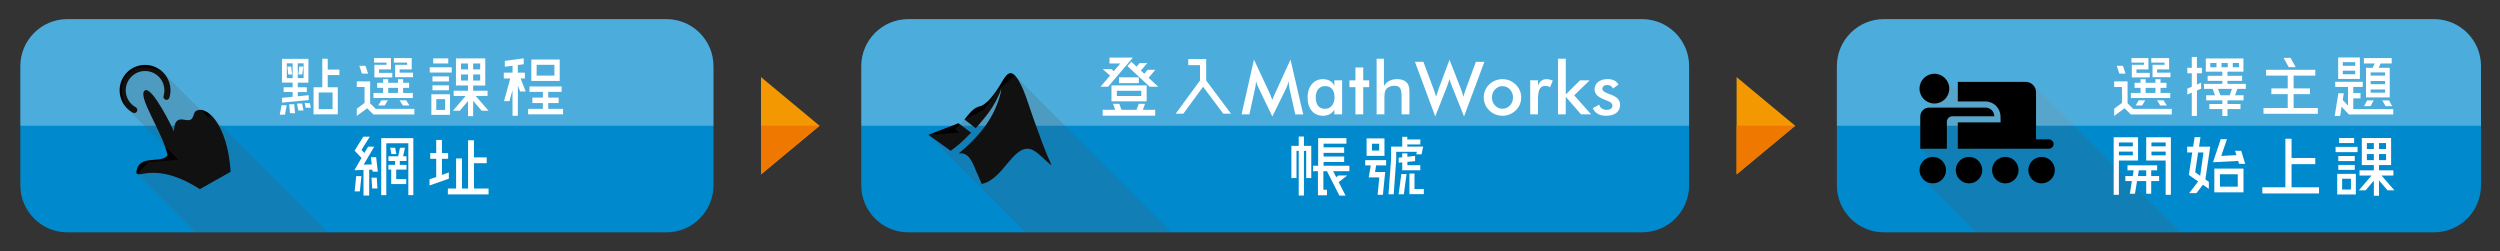 <?xml version="1.0" encoding="utf-8"?>
<!-- Generator: Adobe Illustrator 15.0.0, SVG Export Plug-In . SVG Version: 6.00 Build 0)  -->
<!DOCTYPE svg PUBLIC "-//W3C//DTD SVG 1.1//EN" "http://www.w3.org/Graphics/SVG/1.1/DTD/svg11.dtd">
<svg version="1.1" id="圖層_1" xmlns="http://www.w3.org/2000/svg" xmlns:xlink="http://www.w3.org/1999/xlink" x="0px" y="0px"
	 width="408.278px" height="41.071px" viewBox="0 0 408.278 41.071" enable-background="new 0 0 408.278 41.071"
	 xml:space="preserve">
<rect x="0" y="0" width="408.278" height="41.071" fill="#333333" stroke="none"/>
<path fill="#008ACD" d="M405.175,30.263c0,4.242-3.439,7.681-7.682,7.681h-89.83c-4.24,0-7.68-3.438-7.68-7.681V10.808
	c0-4.242,3.439-7.682,7.68-7.682h89.83c4.242,0,7.682,3.439,7.682,7.682V30.263z"/>
<polygon opacity="0.2" fill="#595757" points="314.569,23.261 313.601,24.232 315.255,25.887 314.001,29.238 322.71,37.944 
	356.089,37.944 331.948,13.805 328.155,17.597 326.897,16.338 321.565,15.533 320.903,16.049 317.595,12.741 314.167,16.169 
	317.05,19.052 314.804,20.804 "/>
<path fill="#008ACD" d="M275.849,30.263c0,4.242-3.439,7.681-7.682,7.681h-119.83c-4.241,0-7.681-3.438-7.681-7.681V10.808
	c0-4.242,3.439-7.682,7.681-7.682h119.83c4.242,0,7.682,3.439,7.682,7.682V30.263z"/>
<path opacity="0.3" fill="#FFFFFF" d="M405.175,20.535v-9.727c0-4.242-3.439-7.682-7.682-7.682h-89.83
	c-4.24,0-7.68,3.439-7.68,7.682v9.727H405.175z"/>
<path opacity="0.3" fill="#FFFFFF" d="M275.849,20.535v-9.727c0-4.242-3.439-7.682-7.682-7.682h-119.83
	c-4.241,0-7.681,3.439-7.681,7.682v9.727H275.849z"/>
<path fill="#008ACD" d="M116.516,30.263c0,4.242-3.439,7.681-7.682,7.681h-97.83c-4.241,0-7.681-3.438-7.681-7.681V10.808
	c0-4.242,3.439-7.682,7.681-7.682h97.83c4.242,0,7.682,3.439,7.682,7.682V30.263z"/>
<path d="M155.255,24.628c-0.953-0.686-2.233-1.619-3.636-2.606c1.658-0.686,3.218-1.204,4.903-1.906l2.068,1.548
	C156.979,23.39,156.059,24.033,155.255,24.628z M168.771,19.354c-0.363-1.003-0.682-2.035-1.04-3.044
	c-0.386-1.095-0.788-2.146-1.327-3.079c-0.223-0.387-0.775-1.29-1.368-1.287c-0.18,0.001-0.308,0.077-0.43,0.155
	c-0.381,0.245-0.856,1.039-1.092,1.461c-0.357,0.641-1.07,1.696-1.596,2.313c-0.176,0.206-0.345,0.449-0.55,0.624
	c-0.321,0.271-0.729,0.636-1.147,0.804c-0.13,0.053-0.291,0.072-0.429,0.121c-0.329,0.116-0.577,0.254-0.824,0.463
	c-0.429,0.36-0.823,0.83-1.173,1.267c-0.076,0.094-0.18,0.233-0.284,0.362l1.845,1.435c1.442-1.708,3.036-3.349,4.187-6.433
	c0,0-0.4,3.436-3.369,6.995c-1.823,2.185-3.399,3.328-3.614,3.559c0,0,0.55-0.096,0.963,0.074c0.958,0.395,1.463,1.785,1.883,2.778
	c0.293,0.7,0.628,1.413,0.919,2.126c0.954-0.212,1.598-0.68,2.23-1.213c0.684-0.578,1.295-1.347,1.872-2.033
	c1.112-1.324,2.538-3.131,4.223-2.307c0.275,0.139,0.573,0.334,0.802,0.517c0.34,0.275,0.616,0.558,0.947,0.839
	c0.583,0.49,0.886,0.875,1.336,1.139C170.592,24.52,169.728,22.005,168.771,19.354z"/>
<g>
	<path fill="#FFFFFF" d="M180.965,14.167h-1.235l1.547-1.823l-1.188-1.056h1.428l0.372,0.336l1.067-1.259h-1.764V9.405h3.826
		L180.965,14.167z M186.997,16.949l-0.359,0.983h2.015v0.959h-8.575v-0.959h2.051l-0.359-0.983h1.02l0.359,0.983h2.459l0.372-0.983
		H186.997z M181.517,16.553v-2.603h5.745v2.603H181.517z M182.392,14.826v0.852h3.994v-0.852H182.392z M182.74,12.632h3.238v0.947
		h-3.238V12.632z M184.767,10.089l0.852,0.792l0.504-0.587h1.247l-1.056,1.235l0.564,0.516l0.539-0.647h1.26l-1.104,1.307
		l1.583,1.463h-1.392l-3.646-3.382L184.767,10.089z"/>
	<path fill="#FFFFFF" d="M201.036,18.568h-1.259l-3.298-4.401l-3.227,4.401h-1.247l3.97-5.421v-2.507h-1.919V9.633h2.926v3.514
		L201.036,18.568z"/>
	<path fill="#FFFFFF" d="M210.583,14.44c-0.016-0.066-0.041-0.25-0.076-0.551c-0.031-0.25-0.059-0.457-0.082-0.621
		c-0.035,0.195-0.085,0.391-0.149,0.586s-0.146,0.395-0.243,0.598l-2.244,4.57l-2.244-4.664c-0.094-0.191-0.175-0.377-0.243-0.557
		s-0.128-0.357-0.179-0.533c-0.004,0.18-0.019,0.368-0.044,0.565s-0.063,0.403-0.114,0.618l-0.92,4.225h-1.283l2.027-8.941
		l2.531,5.414c0.039,0.086,0.099,0.229,0.179,0.428s0.177,0.445,0.29,0.738c0.082-0.246,0.211-0.559,0.387-0.938
		c0.047-0.102,0.082-0.18,0.105-0.234l2.473-5.408l2.074,8.941h-1.295L210.583,14.44z"/>
	<path fill="#FFFFFF" d="M219.182,18.676h-1.271v-0.721c-0.227,0.32-0.491,0.559-0.794,0.715s-0.649,0.234-1.04,0.234
		c-0.785,0-1.403-0.269-1.854-0.806s-0.677-1.272-0.677-2.206c0-0.887,0.23-1.603,0.691-2.147s1.063-0.817,1.805-0.817
		c0.453,0,0.841,0.095,1.163,0.284s0.558,0.462,0.706,0.817v-0.908h1.271V18.676z M217.945,15.881c0-0.574-0.134-1.021-0.401-1.342
		s-0.642-0.48-1.122-0.48s-0.858,0.165-1.134,0.495s-0.413,0.788-0.413,1.374c0,0.59,0.133,1.045,0.398,1.365s0.641,0.48,1.125,0.48
		c0.457,0,0.829-0.174,1.116-0.521S217.945,16.448,217.945,15.881z"/>
	<path fill="#FFFFFF" d="M221.358,18.676v-4.441h-0.973v-1.113h0.973v-2.104h1.271v2.104h0.973v1.113h-0.973v4.441H221.358z"/>
	<path fill="#FFFFFF" d="M224.817,18.676V9.594h1.195v4.436c0.254-0.383,0.553-0.662,0.896-0.838s0.762-0.264,1.254-0.264
		c0.414,0,0.767,0.065,1.058,0.196s0.519,0.325,0.683,0.583c0.098,0.152,0.168,0.33,0.211,0.533s0.064,0.559,0.064,1.066v3.369
		h-1.283v-2.854c0-0.73-0.089-1.216-0.267-1.456s-0.493-0.36-0.946-0.36c-0.297,0-0.562,0.055-0.794,0.164s-0.415,0.264-0.548,0.463
		c-0.094,0.133-0.159,0.304-0.196,0.513s-0.056,0.542-0.056,0.999v2.531H224.817z"/>
	<path fill="#FFFFFF" d="M231.078,10.098h1.377l1.623,4.33c0.105,0.285,0.194,0.535,0.267,0.75s0.136,0.416,0.19,0.604
		c0.137-0.453,0.279-0.896,0.428-1.33c0.02-0.055,0.033-0.092,0.041-0.111l1.723-4.582l1.816,4.67
		c0.086,0.227,0.167,0.453,0.243,0.68s0.147,0.455,0.214,0.686c0.039-0.176,0.092-0.369,0.158-0.58s0.152-0.461,0.258-0.75
		l1.611-4.365h1.389l-3.322,8.912l-1.957-4.893c-0.086-0.219-0.164-0.429-0.234-0.63s-0.133-0.392-0.188-0.571
		c-0.066,0.23-0.133,0.446-0.199,0.647s-0.135,0.394-0.205,0.577l-1.922,4.869L231.078,10.098z"/>
	<path fill="#FFFFFF" d="M242.313,15.905c0-0.406,0.077-0.79,0.231-1.151s0.376-0.683,0.665-0.964
		c0.285-0.277,0.613-0.49,0.984-0.639s0.76-0.223,1.166-0.223c0.418,0,0.812,0.074,1.181,0.223s0.7,0.367,0.993,0.656
		c0.293,0.285,0.516,0.607,0.668,0.967s0.229,0.736,0.229,1.131c0,0.41-0.075,0.795-0.226,1.154s-0.37,0.678-0.659,0.955
		c-0.305,0.293-0.643,0.515-1.014,0.665s-0.762,0.226-1.172,0.226c-0.402,0-0.789-0.075-1.16-0.226s-0.701-0.368-0.99-0.653
		c-0.293-0.289-0.516-0.613-0.668-0.973S242.313,16.311,242.313,15.905z M247.089,15.917c0-0.516-0.166-0.952-0.498-1.31
		s-0.738-0.536-1.219-0.536c-0.477,0-0.882,0.179-1.216,0.536s-0.501,0.794-0.501,1.31s0.167,0.952,0.501,1.31
		s0.739,0.536,1.216,0.536s0.882-0.179,1.216-0.536S247.089,16.432,247.089,15.917z"/>
	<path fill="#FFFFFF" d="M251.17,14.006c0.137-0.367,0.317-0.639,0.542-0.814s0.503-0.264,0.835-0.264
		c0.18,0,0.356,0.021,0.53,0.064s0.345,0.105,0.513,0.188l-0.457,1.078c-0.109-0.078-0.228-0.136-0.354-0.173
		s-0.269-0.056-0.425-0.056c-0.422,0-0.725,0.169-0.908,0.507s-0.275,0.905-0.275,1.702v2.438h-1.271V13.11h1.271V14.006z"/>
	<path fill="#FFFFFF" d="M254.437,18.676V9.594h1.271v5.83l2.326-2.303h1.57l-2.52,2.449l2.76,3.105h-1.641l-2.496-2.865v2.865
		H254.437z"/>
	<path fill="#FFFFFF" d="M260.111,17.668l1.055-0.574c0.078,0.277,0.223,0.488,0.434,0.633s0.482,0.217,0.814,0.217
		c0.285,0,0.509-0.065,0.671-0.196s0.243-0.31,0.243-0.536c0-0.301-0.289-0.559-0.867-0.773c-0.195-0.07-0.346-0.129-0.451-0.176
		c-0.594-0.246-1.009-0.496-1.245-0.75s-0.354-0.563-0.354-0.926c0-0.496,0.194-0.898,0.583-1.207s0.903-0.463,1.544-0.463
		c0.43,0,0.798,0.079,1.104,0.237s0.53,0.384,0.671,0.677l-0.902,0.621c-0.066-0.176-0.183-0.315-0.349-0.419
		s-0.358-0.155-0.577-0.155c-0.242,0-0.437,0.058-0.583,0.173s-0.22,0.269-0.22,0.46c0,0.289,0.328,0.553,0.984,0.791
		c0.207,0.074,0.367,0.135,0.48,0.182c0.512,0.203,0.878,0.433,1.099,0.688s0.331,0.575,0.331,0.958
		c0,0.555-0.201,0.989-0.604,1.304s-0.957,0.472-1.664,0.472c-0.543,0-0.994-0.102-1.354-0.305S260.314,18.086,260.111,17.668z"/>
	<path fill="#FFFFFF" d="M212.945,22.297v1.523h1.199v5.265h-0.827v-4.45h-0.372v7.304h-0.852v-7.304h-0.359v4.45h-0.84v-5.265
		h1.199v-1.523H212.945z M220.369,27.958h-2.639l0.492,0.983l0.359-0.288h1.439l-1.392,1.091l1.116,2.195h-1.008l-2.026-3.981
		h-0.588v3.022h0.588v0.912h-1.476v-3.934h-0.804v-0.888h0.84v-4.509h4.617v0.899h-3.729v0.6h3.357v0.899h-3.357v0.6h3.357v0.899
		h-3.357v0.612h4.209V27.958z"/>
	<path fill="#FFFFFF" d="M222.955,27.011v-0.863h3.418v0.863h-1.631l-0.181,1.08h1.655l-0.372,3.718h-0.863l0.276-2.842h-1.728
		l0.336-1.955H222.955z M226.097,22.597v2.854h-2.914v-2.854H226.097z M225.233,24.588v-1.116h-1.175v1.116H225.233z M231.302,25.2
		l0.072-0.408h-3.358v1.259c-0.107,1.416-0.359,4.954-0.407,5.673h-0.852c0.023-0.288,0.096-1.391,0.42-5.721V23.94h1.822v-1.595
		h0.828v0.432h2.135v0.815h-2.135v0.348h2.591l-0.265,1.259H231.302z M228.412,31.724l0.443-3.31h0.852l-0.443,3.31H228.412z
		 M231.95,27.802h-2.951v-1.283l-0.575,0.06v-0.828l0.575-0.06v-0.647h0.84v0.552l1.26-0.132v0.852l-1.26,0.12v0.54h2.111V27.802z
		 M231.002,30.861h1.523V31.7h-2.351v-3.358h0.827V30.861z"/>
</g>
<g>
	<path fill="#FFFFFF" d="M348.366,17.777h6.309v0.912h-6.692l-1.02-1.008l-1.691,1.248v-1.175l1.271-0.948v-2.603h-1.271v-0.912
		h2.183v3.586L348.366,17.777z M347.118,12.02h-1.007l-0.42-1.271h1.008L347.118,12.02z M354.423,15.174v0.828h-6.429v-0.828h1.583
		v-0.828h-0.972v-0.828h0.972v-0.587h0.828v0.587h1.606v-0.587h0.828v0.587h0.971v0.828h-0.971v0.828H354.423z M350.129,10.581
		v-0.36h-2.039V9.478h2.771v1.859h-1.955V11.9h2.171v0.744h-2.926v-2.063H350.129z M349.829,17.225h-1.056l0.516-0.839h1.056
		L349.829,17.225z M350.405,14.347v0.828h1.606v-0.828H350.405z M353.499,10.581v-0.36h-2.171V9.478h2.915v1.859h-1.968v0.528h2.184
		v0.743h-2.927v-2.027H353.499z M352.792,17.225l-0.528-0.839h1.079l0.528,0.839H352.792z"/>
	<path fill="#FFFFFF" d="M358.783,9.297v1.775h0.815v0.888h-0.815v1.847l0.684-0.3v0.971l-0.684,0.288v4.173h-0.84v-3.814
		l-0.731,0.312v-0.971l0.731-0.3V11.96h-0.731v-0.888h0.731V9.297H358.783z M366.771,14.515h-1.391l-0.372,1.043h1.391v0.828h-2.626
		v0.6h2.123v0.827h-2.123v1.127h-0.84v-1.127h-2.123v-0.827h2.123v-0.6h-2.639v-0.828h1.439l-0.384-1.043h-1.415v-0.815h2.998
		v-0.492h-2.398V12.38h2.398v-0.672h-2.698V9.549h6.141v2.159h-2.603v0.672h2.387v0.827h-2.387v0.492h2.998V14.515z M361.974,10.988
		v-0.695h-1.008v0.695H361.974z M364.132,15.558l0.372-1.043h-2.278l0.384,1.043H364.132z M362.801,10.988h1.02v-0.695h-1.02V10.988
		z M364.636,10.293v0.695h1.02v-0.695H364.636z"/>
	<path fill="#FFFFFF" d="M374.573,17.633h3.958v0.947h-8.875v-0.947h3.957v-2.255h-2.674v-0.947h2.674v-2.087h-3.538v-0.947h8.036
		v0.947h-3.538v2.087h2.675v0.947h-2.675V17.633z M374.909,10.964h-1.14l-0.827-1.511h1.127L374.909,10.964z"/>
	<path fill="#FFFFFF" d="M384.318,17.813h6.524v0.876h-7.244l-1.188-1.26l-0.239,1.511h-0.888l0.6-3.706h0.888l-0.18,1.091
		l0.863,0.923v-3.046h-2.087v-0.839h4.497v0.839h-1.547v0.983h1.176v0.875h-1.176V17.813z M385.397,9.381v3.514h-3.55V9.381H385.397
		z M384.63,10.149h-2.026v0.6h2.026V10.149z M382.604,12.128h2.026V11.54h-2.026V12.128z M387.473,11.072l0.348-0.708h-1.774V9.478
		h4.545v0.887h-1.799l-0.336,0.708h1.812v4.833h-3.874v-4.833H387.473z M387.149,17.333h-1.067l0.491-0.936h1.067L387.149,17.333z
		 M389.512,12.344v-0.516h-2.362v0.516H389.512z M389.512,13.747v-0.516h-2.362v0.516H389.512z M387.149,15.138h2.362V14.61h-2.362
		V15.138z M389.068,16.397h1.079l0.527,0.936h-1.091L389.068,16.397z"/>
	<path fill="#FFFFFF" d="M349.17,22.417v3.802h-3.131v5.589h-0.852v-9.391H349.17z M348.318,23.269h-2.279v0.624h2.279V23.269z
		 M346.039,25.368h2.279v-0.612h-2.279V25.368z M351.316,27.814v0.936h1.295v0.815h-1.295v2.075h-0.815v-2.075h-1.499l-0.336,2.075
		h-0.84l0.336-2.075h-1.067V28.75h1.211l0.145-0.936h-1.008v-0.815h4.846v0.815H351.316z M349.146,28.75h1.355v-0.936h-1.212
		L349.146,28.75z M350.501,22.417h4.029v9.391h-0.852v-5.589h-3.178V22.417z M353.679,23.269h-2.326v0.624h2.326V23.269z
		 M351.353,25.368h2.326v-0.612h-2.326V25.368z"/>
	<path fill="#FFFFFF" d="M359.131,23.953h1.823l-0.792,5.349l0.563,0.396v1.151l-0.959-0.684l-1.067,1.379h-1.188l1.476-1.907
		l-1.523-1.067l0.552-3.67h-0.828v-0.947h0.972l0.252-1.559h0.947L359.131,23.953z M358.975,24.9l-0.479,3.226l0.815,0.588
		l0.54-3.814H358.975z M365.667,26.759l-0.155-0.479l-4.103,0.216l1.26-3.766h1.02l-0.936,2.735l2.482-0.132l-0.228-0.708h1.007
		l0.648,2.135H365.667z M361.625,31.413v-3.874h4.762v3.874H361.625z M362.537,28.462v2.027h2.914v-2.027H362.537z"/>
	<path fill="#FFFFFF" d="M374.237,30.585h4.485v1.007h-9.259v-1.007h3.766v-7.928h1.008v3.142h3.874v1.008h-3.874V30.585z"/>
	<path fill="#FFFFFF" d="M381.428,24.84v-0.852h3.587v0.852H381.428z M381.692,31.76v-3.37h3.046v3.37H381.692z M384.559,25.476
		v0.828h-2.687v-0.828H384.559z M381.872,27.742v-0.803h2.687v0.803H381.872z M384.45,22.537v0.828h-2.458v-0.828H384.45z
		 M382.495,29.194v1.763h1.439v-1.763H382.495z M391.035,31.088h-1.115l-1.403-1.619v2.494h-0.84v-2.47l-1.344,1.595h-1.115
		l2.075-2.422h-1.955v-0.852h2.339v-0.852h-1.967v-4.426h4.785v4.426h-1.979v0.852h2.351v0.852h-1.943L391.035,31.088z
		 M387.677,23.365h-1.14v0.972h1.14V23.365z M386.537,26.147h1.14v-0.983h-1.14V26.147z M389.668,24.336v-0.972h-1.151v0.972
		H389.668z M388.517,26.147h1.151v-0.983h-1.151V26.147z"/>
</g>
<path opacity="0.3" fill="#FFFFFF" d="M116.516,20.535v-9.727c0-4.242-3.439-7.682-7.682-7.682h-97.83
	c-4.241,0-7.681,3.439-7.681,7.682v9.727H116.516z"/>
<g>
	<path fill="#FFFFFF" d="M45.977,17.189h0.84l-0.276,1.535h-0.852L45.977,17.189z M50.414,16.337l-4.365,0.42v-0.78l1.739-0.167
		v-0.78h-1.464v-0.78h1.464v-0.755h-1.739V9.609h4.317v3.886h-1.739v0.755h1.476v0.78h-1.476v0.696l1.787-0.18V16.337z
		 M47.788,12.764v-2.423h-0.947v2.423H47.788z M47.704,12.164h-0.636l-0.132-1.284h0.611L47.704,12.164z M48.052,17.033l0.132,1.451
		h-0.815l-0.145-1.451H48.052z M49.335,16.913l0.228,1.127h-0.852l-0.203-1.127H49.335z M49.587,10.341h-0.96v2.423h0.96V10.341z
		 M48.711,12.164l0.168-1.284h0.66l-0.192,1.284H48.711z M50.595,16.817l0.167,0.779h-0.839l-0.168-0.779H50.595z M55.428,11.372
		v0.888h-1.907v1.991h1.644v4.426h-3.958V14.25h1.427V9.597h0.888v1.775H55.428z M52.046,17.813h2.267v-2.71h-2.267V17.813z"/>
	<path fill="#FFFFFF" d="M61.359,17.777h6.309v0.912h-6.692l-1.02-1.008l-1.691,1.248v-1.175l1.271-0.948v-2.603h-1.271v-0.912
		h2.183v3.586L61.359,17.777z M60.112,12.02h-1.008l-0.42-1.271h1.008L60.112,12.02z M67.416,15.174v0.828h-6.429v-0.828h1.583
		v-0.828h-0.972v-0.828h0.972v-0.587h0.828v0.587h1.606v-0.587h0.828v0.587h0.971v0.828h-0.971v0.828H67.416z M63.122,10.581v-0.36
		h-2.039V9.478h2.771v1.859h-1.955V11.9h2.171v0.744h-2.926v-2.063H63.122z M62.822,17.225h-1.056l0.516-0.839h1.056L62.822,17.225z
		 M63.398,14.347v0.828h1.606v-0.828H63.398z M66.492,10.581v-0.36h-2.171V9.478h2.915v1.859h-1.968v0.528h2.184v0.743h-2.927
		v-2.027H66.492z M65.785,17.225l-0.528-0.839h1.079l0.528,0.839H65.785z"/>
	<path fill="#FFFFFF" d="M70.181,11.84v-0.852h3.586v0.852H70.181z M70.445,18.76v-3.37h3.046v3.37H70.445z M73.312,12.476v0.828
		h-2.687v-0.828H73.312z M70.625,14.742v-0.803h2.687v0.803H70.625z M73.203,9.537v0.828h-2.458V9.537H73.203z M71.248,16.194v1.763
		h1.439v-1.763H71.248z M79.788,18.088h-1.115L77.27,16.47v2.494h-0.84v-2.47l-1.344,1.595h-1.115l2.075-2.422h-1.955v-0.852h2.339
		v-0.852h-1.967V9.537h4.785v4.426H77.27v0.852h2.351v0.852h-1.943L79.788,18.088z M76.43,10.365h-1.14v0.972h1.14V10.365z
		 M75.29,13.147h1.14v-0.983h-1.14V13.147z M78.421,11.336v-0.972H77.27v0.972H78.421z M77.27,13.147h1.151v-0.983H77.27V13.147z"/>
	<path fill="#FFFFFF" d="M85.72,12.812h-0.696l0.828,2.123h-0.912l-0.359-0.936l-0.012,4.917h-0.864l-0.012-4.186L83.2,16.518
		h-0.887l1.02-3.706h-1.056v-0.947h1.427v-1.127l-1.259,0.156V9.945l3.082-0.42v0.971l-0.959,0.12v1.248h1.151V12.812z
		 M89.533,17.777h2.423v0.899h-5.709v-0.899h2.41v-0.948h-1.715v-0.887h1.715v-0.936h-2.183v-0.888h5.241v0.888h-2.183v0.936h1.703
		v0.887h-1.703V17.777z M91.404,9.717v3.502h-4.63V9.717H91.404z M90.541,12.344v-1.763h-2.902v1.763H90.541z"/>
	<path fill="#FFFFFF" d="M60.567,25.667h0.863l0.276,2.363h-0.852l-0.048-0.324l-0.516,0.012v4.21h-0.924v-4.174l-1.487,0.048
		l1.163-2.015l-1.139-1.175l1.427-2.291h1.067l-1.367,2.159l0.479,0.492l0.612-1.02h0.995l-1.727,2.938l1.319-0.036L60.567,25.667z
		 M57.917,31.256l0.252-2.495h0.852l-0.252,2.495H57.917z M60.676,29.014h0.852l0.107,1.763h-0.852L60.676,29.014z M62.259,22.562
		H67.5v9.307h-0.815v-8.467h-3.599v8.467h-0.827V22.562z M66.133,24.132l-0.3,1.391h0.552v0.768h-1.092v0.636h1.092v0.768h-1.68
		v1.547h1.631v0.815H63.89v-2.363h-0.456v-0.768h1.092v-0.636h-1.092v-0.768h1.596l0.288-1.391H66.133z M64.537,24.132l0.192,1.032
		h-0.804l-0.204-1.032H64.537z"/>
	<path fill="#FFFFFF" d="M73.3,28.162v1.02l-3.154,1.104v-1.008l1.091-0.372v-2.974h-0.972v-0.948h0.972v-2.135h0.936v2.135h1.008
		v0.948h-1.008v2.638L73.3,28.162z M77.401,30.789h2.387v0.959h-6.645v-0.959h1.343v-4.905h0.96v4.905h0.995v-7.879h0.96v2.794
		h2.087v0.947h-2.087V30.789z"/>
</g>
<g>
	<path d="M32.633,30.894c-7.485-4.801-10.312-1.355-10.368-2.817c0.431-3.044,4.155-1.21,5.104-2.753
		c-0.866-3.833-5.102-9.799-3.68-10.571c1.194-0.648,4.56,6.269,4.692,6.679c0.136,0.409-0.307-2.209,1.509-1.91
		c0.436,0.072,1.019,0.224,1.367-0.066c0.365-0.306,0.382-1.081,0.686-1.288c1.688-1.155,5.22,2,5.726,9.885L32.633,30.894z"/>
	<path d="M21.927,18.456c-0.082,0-0.165-0.02-0.242-0.063c-1.14-0.63-1.906-1.729-2.103-3.013c-0.168-1.097,0.102-2.194,0.759-3.088
		c0.657-0.895,1.623-1.479,2.721-1.646c1.097-0.17,2.193,0.101,3.088,0.759c0.894,0.657,1.479,1.623,1.646,2.72
		c0.095,0.616,0.052,1.231-0.128,1.828c-0.08,0.264-0.359,0.415-0.623,0.334c-0.265-0.08-0.414-0.358-0.334-0.623
		c0.137-0.452,0.169-0.919,0.097-1.387c-0.127-0.833-0.571-1.567-1.25-2.066c-0.679-0.499-1.511-0.7-2.345-0.576
		c-1.719,0.263-2.904,1.875-2.642,3.595c0.149,0.976,0.732,1.81,1.599,2.289c0.241,0.134,0.329,0.438,0.195,0.68
		C22.273,18.362,22.103,18.456,21.927,18.456z"/>
</g>
<g>
	<circle cx="315.907" cy="14.474" r="2.43"/>
	<circle cx="315.641" cy="27.785" r="2.163"/>
	<circle cx="321.564" cy="27.785" r="2.163"/>
	<circle cx="327.488" cy="27.785" r="2.163"/>
	<circle cx="333.411" cy="27.785" r="2.162"/>
	<path d="M317.942,24.291v-4.394c0-0.501,0.406-0.909,0.908-0.909h6.852c-0.016-0.786-0.656-1.419-1.445-1.419h-9.209
		c-0.799,0-1.447,0.648-1.447,1.448v5.273H317.942z"/>
	<path d="M334.608,22.759h-2.1v-7.69c0-0.938-0.76-1.698-1.697-1.698h-11.08v3.198h4.525c1.322,0,2.42,1.076,2.445,2.399l0.021,1.02
		h-1.021h-5.971v2.771v0.732v0.799h14.877c0.424,0,0.768-0.343,0.768-0.766C335.376,23.103,335.032,22.759,334.608,22.759z"/>
</g>
<polygon opacity="0.2" fill="#595757" points="167.525,37.944 191.364,37.944 165.723,12.303 162.702,14.956 160.779,17.861 
	157.512,19.515 157.512,19.515 155.968,21.059 156.562,21.652 151.616,22.035 "/>
<path opacity="0.2" fill="#595757" d="M24.296,26.456l-1.922,1.923l9.554,9.553h21.658L34.485,18.831l-0.427,0.427l-7.521-7.52
	c0,0-3.556-1.861-5.634,0.326s-0.26,5.568-0.26,5.568l8.46,8.459L24.296,26.456z"/>
<g>
	<polygon fill="#F39800" points="124.281,12.59 124.281,28.48 133.844,20.539 	"/>
	<polygon fill="#EE7800" points="133.844,20.539 124.281,20.539 124.281,28.48 	"/>
</g>
<g>
	<polygon fill="#F39800" points="283.608,12.59 283.608,28.48 293.171,20.539 	"/>
	<polygon fill="#EE7800" points="293.171,20.539 283.608,20.539 283.608,28.48 	"/>
</g>
</svg>
